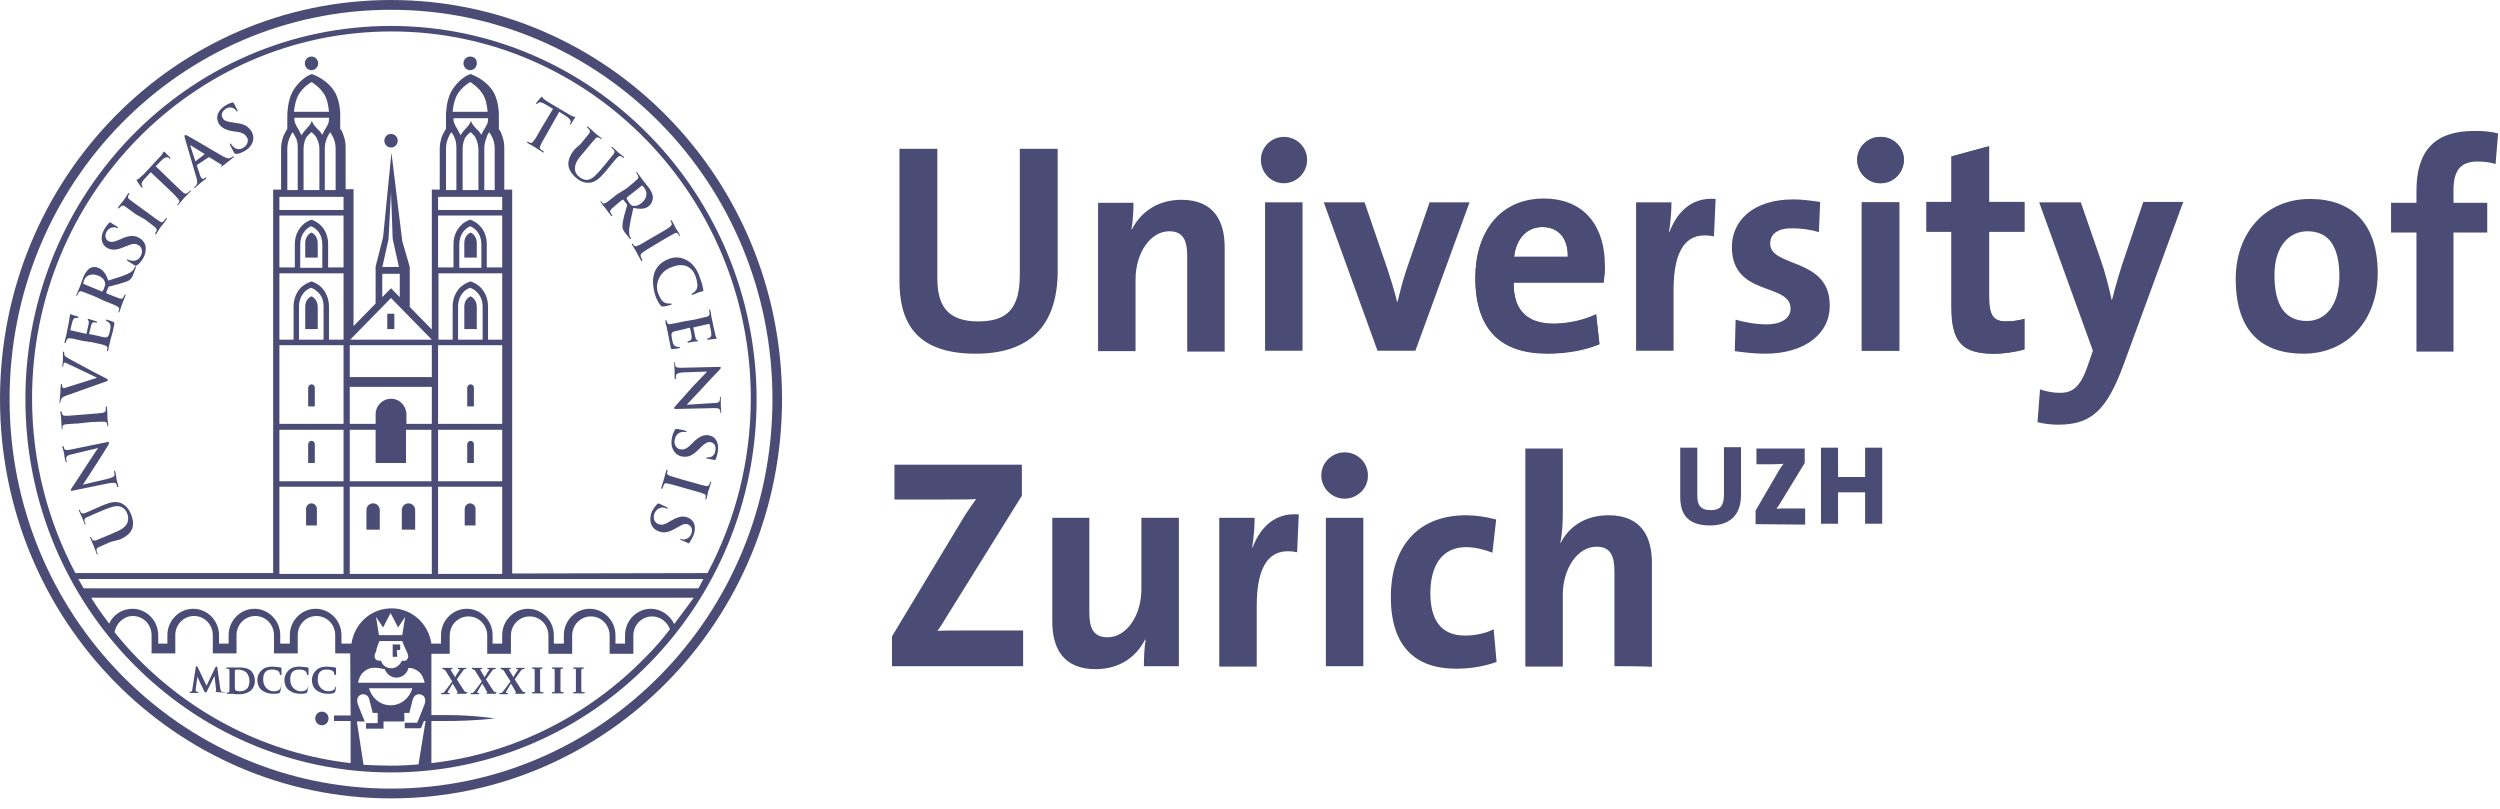 <svg width="139" height="45" viewBox="0 0 139 45" fill="none" xmlns="http://www.w3.org/2000/svg">
<path d="M49.593 37.039V35.385L53.552 28.813C53.783 28.435 54.015 28.104 54.27 27.75C53.876 27.773 53.367 27.773 52.279 27.773H49.732V25.835H56.816V27.561L52.626 34.297C52.464 34.557 52.325 34.817 52.116 35.077C52.394 35.054 53.135 35.054 54.501 35.054H56.886V37.039H49.593ZM63.6 37.039C63.6 36.661 63.623 35.999 63.693 35.574L63.67 35.55C63.183 36.519 62.257 37.205 60.914 37.205C59.085 37.205 58.507 35.999 58.507 34.557V28.79H60.567V34.061C60.567 34.935 60.799 35.432 61.586 35.432C62.651 35.432 63.461 34.203 63.461 32.761V28.79H65.545V37.039H63.6ZM72.12 30.704C70.615 30.397 69.874 31.39 69.874 33.683V37.063H67.791V28.79H69.759C69.759 29.215 69.712 29.877 69.62 30.444H69.643C70.037 29.404 70.824 28.483 72.213 28.601L72.12 30.704ZM74.76 27.726C74.042 27.726 73.463 27.135 73.463 26.426C73.463 25.741 74.042 25.15 74.76 25.15C75.477 25.15 76.056 25.717 76.056 26.426C76.079 27.135 75.477 27.726 74.76 27.726ZM73.718 37.039V28.79H75.802V37.039H73.718ZM80.965 37.181C78.719 37.181 77.33 35.975 77.33 33.186C77.33 30.61 78.649 28.648 81.52 28.648C82.076 28.648 82.655 28.742 83.187 28.884L82.979 30.728C82.539 30.563 82.03 30.421 81.52 30.421C80.201 30.421 79.529 31.413 79.529 32.974C79.529 34.392 80.062 35.337 81.451 35.337C82.007 35.337 82.608 35.219 83.048 34.983L83.21 36.803C82.632 37.015 81.844 37.181 80.965 37.181ZM89.763 37.039V31.768C89.763 30.893 89.531 30.397 88.767 30.397C87.702 30.397 86.892 31.626 86.892 33.068V37.063H84.808V24.937H86.892V28.483C86.892 28.979 86.868 29.688 86.753 30.161L86.776 30.184C87.239 29.262 88.165 28.648 89.439 28.648C91.267 28.648 91.846 29.854 91.846 31.295V37.086C91.846 37.039 89.763 37.039 89.763 37.039ZM95.065 29.215C93.745 29.215 93.421 28.483 93.421 27.632V24.89H94.37V27.561C94.37 28.057 94.532 28.364 95.111 28.364C95.643 28.364 95.852 28.128 95.852 27.49V24.866H96.801V27.442C96.824 28.672 96.153 29.215 95.065 29.215ZM97.611 29.144V28.388L98.931 26.119C99.001 26.001 99.07 25.906 99.163 25.788C99.047 25.788 98.908 25.812 98.514 25.812H97.658V24.937H100.343V25.741L98.931 28.057C98.885 28.128 98.838 28.199 98.769 28.293C98.838 28.27 99.07 28.27 99.579 28.27H100.367V29.168L97.611 29.144ZM103.7 29.144V27.372H102.196V29.121H101.246V24.89H102.196V26.521H103.7V24.89H104.65V29.121H103.7V29.144ZM54.246 19.666C50.774 19.666 50.01 17.751 50.01 15.6V8.273H52.116V15.459C52.116 16.877 52.58 17.87 54.385 17.87C56.006 17.87 56.701 17.16 56.701 15.27V8.273H58.807V15.128C58.784 18.224 57.141 19.666 54.246 19.666ZM66.008 19.5V14.229C66.008 13.355 65.776 12.859 65.012 12.859C63.947 12.859 63.137 14.088 63.137 15.53V19.524H61.053V11.275H63.021C63.021 11.653 62.998 12.315 62.906 12.74L62.929 12.764C63.415 11.795 64.364 11.109 65.684 11.109C67.513 11.109 68.092 12.315 68.092 13.757V19.548H66.008V19.5ZM71.379 10.188C70.662 10.188 70.106 9.597 70.106 8.888C70.106 8.178 70.685 7.611 71.379 7.611C72.097 7.611 72.676 8.178 72.676 8.888C72.676 9.597 72.097 10.188 71.379 10.188ZM70.338 19.5V11.251H72.421V19.5H70.338ZM78.696 19.5H76.589L73.602 11.251H75.871L77.144 14.962C77.33 15.53 77.538 16.191 77.677 16.782H77.7C77.839 16.215 78.001 15.577 78.186 15.033L79.483 11.251H81.706L78.696 19.5ZM89.161 15.695H84.16C84.136 17.231 84.9 17.988 86.382 17.988C87.169 17.988 88.049 17.799 88.744 17.468L88.929 19.122C88.073 19.477 87.031 19.642 86.035 19.642C83.465 19.642 82.03 18.319 82.03 15.435C82.03 12.906 83.396 11.039 85.827 11.039C88.188 11.039 89.23 12.693 89.23 14.726C89.23 15.033 89.207 15.364 89.161 15.695ZM85.757 12.622C84.9 12.622 84.299 13.26 84.183 14.277H87.169C87.193 13.237 86.637 12.622 85.757 12.622ZM95.296 13.142C93.791 12.835 93.05 13.828 93.05 16.12V19.5H90.966V11.251H92.934C92.934 11.677 92.888 12.339 92.796 12.906H92.819C93.212 11.866 93.999 10.944 95.389 11.062L95.296 13.142ZM98.144 19.666C97.565 19.666 96.963 19.595 96.454 19.524L96.5 17.775C97.009 17.917 97.611 18.035 98.237 18.035C99.024 18.035 99.556 17.704 99.556 17.16C99.556 15.695 96.292 16.522 96.292 13.733C96.292 12.291 97.449 11.086 99.718 11.086C100.181 11.086 100.714 11.157 101.2 11.228L101.131 12.906C100.667 12.764 100.135 12.693 99.626 12.693C98.815 12.693 98.422 13.024 98.422 13.544C98.422 14.891 101.733 14.3 101.733 16.971C101.756 18.555 100.343 19.666 98.144 19.666ZM104.557 10.188C103.839 10.188 103.261 9.597 103.261 8.888C103.261 8.178 103.839 7.611 104.557 7.611C105.275 7.611 105.854 8.178 105.854 8.888C105.854 9.597 105.275 10.188 104.557 10.188ZM103.515 19.5V11.251H105.599V19.5H103.515ZM110.855 19.666C109.072 19.666 108.493 19.004 108.493 17.066V12.882H107.104V11.228H108.493V8.698L110.577 8.131V11.228H112.545V12.882H110.577V16.499C110.577 17.562 110.832 17.87 111.526 17.87C111.873 17.87 112.244 17.822 112.545 17.728V19.43C112.035 19.571 111.41 19.666 110.855 19.666ZM118.078 20.257C117.129 22.833 116.272 23.613 114.42 23.613C114.073 23.613 113.633 23.566 113.286 23.471L113.425 21.651C113.795 21.77 114.142 21.841 114.536 21.841C115.23 21.841 115.67 21.533 116.087 20.304L116.365 19.5L113.378 11.251H115.694L116.782 14.395C117.036 15.104 117.245 15.931 117.407 16.664H117.43C117.615 15.908 117.939 14.82 118.217 14.04L119.166 11.228H121.389L118.078 20.257ZM128.08 19.666C125.788 19.666 124.306 18.46 124.306 15.506C124.306 12.93 125.973 11.062 128.428 11.062C130.72 11.062 132.201 12.362 132.201 15.199C132.201 17.799 130.511 19.666 128.08 19.666ZM128.289 12.859C127.362 12.859 126.46 13.591 126.46 15.293C126.46 16.995 127.061 17.846 128.265 17.846C129.284 17.846 130.071 16.995 130.071 15.317C130.048 13.733 129.516 12.859 128.289 12.859ZM138.754 9.124C138.429 9.006 138.059 8.982 137.735 8.982C136.832 8.982 136.415 9.455 136.415 10.566V11.275H138.291V12.93H136.415V19.548H134.355V12.93H132.942V11.275H134.355V10.613C134.355 8.368 135.373 7.28 137.573 7.28C138.013 7.28 138.476 7.304 138.893 7.422L138.754 9.124Z" fill="#4B4C76"/>
<path d="M6.135 30.137C5.672 30.35 5.58 30.373 5.487 30.421C5.395 30.468 5.348 30.515 5.371 30.633C5.371 30.657 5.395 30.728 5.418 30.752C5.441 30.775 5.441 30.799 5.418 30.823C5.395 30.823 5.371 30.822 5.371 30.775C5.302 30.61 5.232 30.397 5.186 30.302C5.163 30.232 5.07 30.042 5.024 29.924C5.001 29.877 5.001 29.853 5.024 29.853C5.047 29.853 5.07 29.853 5.07 29.901C5.094 29.924 5.094 29.948 5.117 29.995C5.163 30.066 5.232 30.066 5.348 30.042C5.441 29.995 5.533 29.971 6.02 29.759L6.46 29.57C6.899 29.381 7.062 29.192 7.108 28.979C7.154 28.79 7.108 28.624 7.062 28.53C7.015 28.388 6.899 28.246 6.714 28.175C6.46 28.081 6.182 28.199 5.858 28.317L5.464 28.482C5.001 28.695 4.908 28.719 4.816 28.766C4.723 28.813 4.677 28.861 4.7 28.979C4.7 29.002 4.723 29.073 4.746 29.097C4.769 29.121 4.769 29.144 4.746 29.168C4.723 29.168 4.7 29.168 4.7 29.121C4.631 28.955 4.561 28.766 4.561 28.766C4.538 28.719 4.445 28.53 4.399 28.412C4.376 28.364 4.376 28.341 4.399 28.341C4.422 28.341 4.445 28.341 4.445 28.388C4.468 28.412 4.468 28.435 4.492 28.482C4.538 28.553 4.607 28.553 4.723 28.53C4.816 28.482 4.908 28.459 5.371 28.246L5.696 28.104C6.043 27.962 6.413 27.821 6.761 27.986C7.038 28.128 7.177 28.341 7.27 28.553C7.339 28.719 7.455 29.026 7.363 29.357C7.293 29.57 7.108 29.806 6.668 29.995L6.135 30.137ZM6.02 26.615C6.274 26.544 6.344 26.497 6.367 26.426C6.367 26.355 6.367 26.308 6.344 26.237C6.344 26.19 6.344 26.19 6.367 26.166C6.39 26.166 6.413 26.19 6.413 26.237C6.46 26.45 6.483 26.591 6.483 26.662C6.483 26.686 6.529 26.852 6.575 27.017C6.575 27.064 6.598 27.088 6.552 27.088C6.529 27.088 6.529 27.064 6.506 27.041C6.506 26.993 6.483 26.946 6.46 26.899C6.413 26.828 6.321 26.828 6.02 26.875L4.052 27.277C3.982 27.301 3.936 27.301 3.936 27.253C3.936 27.206 3.959 27.182 4.005 27.111C4.029 27.064 4.468 26.426 4.839 25.835C5.024 25.551 5.395 24.984 5.441 24.937V24.913L3.959 25.268C3.751 25.315 3.704 25.362 3.681 25.457C3.681 25.504 3.681 25.599 3.704 25.646C3.704 25.693 3.704 25.693 3.681 25.693C3.658 25.693 3.635 25.67 3.635 25.622C3.589 25.457 3.566 25.291 3.566 25.221C3.566 25.173 3.519 25.055 3.473 24.89C3.473 24.842 3.45 24.819 3.496 24.795C3.519 24.795 3.519 24.819 3.542 24.842C3.542 24.866 3.566 24.913 3.566 24.937C3.612 25.031 3.681 25.031 3.866 25.008L5.95 24.582C6.02 24.559 6.066 24.582 6.066 24.606C6.066 24.653 6.043 24.701 6.02 24.748C5.858 25.008 5.533 25.528 5.256 25.953C4.978 26.402 4.654 26.875 4.607 26.946L6.02 26.615ZM4.376 23.542C3.866 23.566 3.774 23.59 3.658 23.59C3.542 23.613 3.496 23.637 3.473 23.708C3.473 23.755 3.473 23.802 3.473 23.826C3.473 23.85 3.473 23.873 3.45 23.873C3.427 23.873 3.427 23.85 3.427 23.802C3.427 23.66 3.403 23.448 3.403 23.353C3.403 23.259 3.38 23.07 3.357 22.928C3.357 22.881 3.357 22.857 3.38 22.857C3.403 22.857 3.427 22.881 3.427 22.904C3.427 22.928 3.427 22.975 3.45 22.999C3.473 23.093 3.542 23.117 3.658 23.117C3.774 23.117 3.866 23.117 4.376 23.07L4.978 23.022C5.302 22.999 5.58 22.975 5.719 22.951C5.811 22.928 5.858 22.904 5.881 22.81C5.881 22.762 5.881 22.691 5.881 22.644C5.881 22.597 5.881 22.597 5.904 22.597C5.927 22.597 5.95 22.62 5.95 22.668C5.973 22.904 5.973 23.117 5.973 23.211C5.973 23.282 5.997 23.495 6.02 23.637C6.02 23.684 6.02 23.708 5.997 23.708C5.973 23.708 5.973 23.684 5.973 23.66C5.973 23.613 5.95 23.566 5.95 23.542C5.927 23.471 5.881 23.448 5.765 23.448C5.626 23.448 5.348 23.448 5.024 23.471L4.376 23.542ZM3.658 22.006C3.473 22.077 3.427 22.124 3.38 22.242C3.357 22.29 3.357 22.337 3.357 22.384C3.357 22.408 3.334 22.431 3.334 22.431C3.311 22.431 3.311 22.384 3.311 22.337C3.334 22.148 3.334 21.959 3.357 21.84C3.357 21.746 3.357 21.58 3.38 21.415C3.38 21.368 3.403 21.344 3.427 21.344C3.45 21.344 3.45 21.368 3.45 21.391C3.45 21.439 3.45 21.509 3.473 21.533C3.496 21.557 3.519 21.58 3.542 21.58C3.589 21.58 3.681 21.557 3.797 21.509L5.371 21.013V20.989C5.001 20.824 3.959 20.304 3.728 20.209C3.681 20.186 3.635 20.162 3.612 20.162C3.589 20.162 3.566 20.162 3.542 20.209C3.519 20.257 3.519 20.304 3.519 20.351C3.519 20.375 3.519 20.399 3.496 20.399C3.473 20.399 3.473 20.375 3.473 20.304C3.496 20.139 3.496 19.997 3.496 19.95C3.496 19.902 3.496 19.737 3.496 19.619C3.496 19.571 3.519 19.548 3.542 19.548C3.566 19.548 3.566 19.571 3.566 19.595C3.566 19.619 3.566 19.689 3.589 19.76C3.612 19.808 3.681 19.855 3.89 19.973C4.191 20.139 4.376 20.233 4.769 20.446C5.256 20.706 5.603 20.895 5.765 20.966C5.95 21.06 5.997 21.084 5.997 21.131C5.997 21.179 5.95 21.202 5.788 21.25L3.658 22.006ZM4.607 18.957C4.098 18.839 4.005 18.815 3.913 18.815C3.797 18.791 3.751 18.815 3.704 18.91C3.681 18.933 3.681 18.98 3.658 19.028C3.658 19.075 3.635 19.075 3.612 19.075C3.589 19.075 3.589 19.051 3.589 19.004C3.612 18.91 3.635 18.815 3.658 18.744C3.681 18.649 3.704 18.579 3.704 18.531C3.728 18.413 3.866 17.751 3.866 17.68C3.866 17.61 3.89 17.562 3.89 17.538C3.89 17.515 3.89 17.491 3.89 17.491C3.89 17.468 3.913 17.468 3.913 17.468C3.936 17.468 3.959 17.491 4.121 17.538C4.144 17.538 4.306 17.586 4.33 17.61C4.353 17.61 4.353 17.633 4.353 17.657C4.353 17.68 4.33 17.68 4.306 17.68C4.283 17.68 4.237 17.657 4.191 17.68C4.121 17.68 4.075 17.728 4.029 17.869C4.005 17.917 3.936 18.271 3.913 18.342C3.913 18.366 3.913 18.366 3.936 18.366L4.769 18.555C4.793 18.555 4.816 18.555 4.816 18.531C4.839 18.46 4.908 18.058 4.932 17.988C4.932 17.917 4.955 17.846 4.908 17.822C4.885 17.799 4.862 17.775 4.885 17.751C4.885 17.728 4.908 17.728 4.908 17.728C4.932 17.728 4.978 17.751 5.14 17.799C5.209 17.822 5.325 17.846 5.348 17.869C5.371 17.869 5.418 17.893 5.395 17.917C5.395 17.94 5.371 17.94 5.348 17.94C5.325 17.94 5.279 17.917 5.232 17.917C5.163 17.917 5.094 17.964 5.07 18.082C5.047 18.153 4.978 18.484 4.955 18.555C4.955 18.579 4.955 18.579 4.978 18.579L5.232 18.626C5.348 18.649 5.649 18.72 5.742 18.744C5.973 18.791 6.043 18.744 6.112 18.39C6.135 18.295 6.159 18.153 6.135 18.059C6.112 17.964 6.043 17.917 5.927 17.846C5.904 17.822 5.881 17.822 5.881 17.799C5.881 17.775 5.904 17.775 5.95 17.775C6.02 17.799 6.251 17.869 6.298 17.893C6.367 17.94 6.367 17.964 6.344 18.082C6.298 18.342 6.251 18.508 6.205 18.673C6.159 18.815 6.135 18.933 6.112 19.028C6.112 19.075 6.089 19.146 6.066 19.217C6.043 19.288 6.043 19.382 6.02 19.453C6.02 19.5 5.997 19.524 5.973 19.524C5.95 19.524 5.95 19.5 5.95 19.453C5.95 19.406 5.973 19.359 5.973 19.335C5.973 19.264 5.904 19.24 5.811 19.193C5.672 19.146 5.418 19.099 5.117 19.028L4.607 18.957ZM5.256 16.475C4.769 16.286 4.7 16.262 4.584 16.215C4.468 16.168 4.422 16.191 4.353 16.286C4.33 16.309 4.306 16.357 4.306 16.404C4.283 16.428 4.283 16.451 4.26 16.451C4.237 16.451 4.237 16.428 4.26 16.357C4.33 16.191 4.422 15.979 4.445 15.931C4.492 15.813 4.561 15.577 4.607 15.482C4.677 15.269 4.793 15.08 4.955 14.938C5.047 14.868 5.256 14.797 5.464 14.891C5.696 14.986 5.881 15.175 6.02 15.6C6.483 15.459 6.853 15.34 7.108 15.222C7.363 15.104 7.432 14.986 7.455 14.938C7.478 14.915 7.478 14.868 7.501 14.844C7.525 14.82 7.525 14.82 7.548 14.82C7.571 14.82 7.571 14.844 7.548 14.891L7.432 15.198C7.363 15.388 7.316 15.459 7.247 15.529C7.131 15.648 6.923 15.695 6.622 15.789C6.39 15.86 6.135 15.908 6.066 15.931C6.043 15.931 6.02 15.955 6.02 15.979L5.904 16.262C5.904 16.286 5.904 16.286 5.927 16.309L5.973 16.333C6.274 16.451 6.506 16.546 6.645 16.593C6.737 16.617 6.807 16.617 6.853 16.546C6.876 16.498 6.899 16.428 6.923 16.404C6.923 16.38 6.946 16.38 6.969 16.38C6.992 16.38 6.992 16.404 6.969 16.451C6.899 16.64 6.807 16.877 6.784 16.924C6.761 16.995 6.691 17.184 6.645 17.326C6.622 17.373 6.622 17.373 6.598 17.373C6.575 17.373 6.575 17.349 6.598 17.302C6.622 17.255 6.622 17.208 6.622 17.184C6.645 17.113 6.575 17.066 6.483 17.018C6.367 16.948 6.112 16.853 5.811 16.735L5.256 16.475ZM5.626 16.191C5.649 16.215 5.672 16.215 5.696 16.191C5.742 16.144 5.788 16.049 5.811 15.955C5.858 15.837 5.858 15.789 5.834 15.695C5.811 15.577 5.696 15.411 5.441 15.317C5.001 15.151 4.746 15.388 4.677 15.577C4.654 15.648 4.631 15.719 4.631 15.742C4.631 15.766 4.631 15.789 4.654 15.789L5.626 16.191ZM7.617 14.749C7.571 14.773 7.548 14.797 7.478 14.749C7.316 14.655 7.154 14.537 7.108 14.513C7.062 14.489 7.038 14.466 7.062 14.442C7.085 14.418 7.108 14.418 7.131 14.442C7.177 14.466 7.247 14.489 7.293 14.489C7.548 14.537 7.733 14.418 7.826 14.229C7.965 13.969 7.872 13.733 7.71 13.639C7.571 13.544 7.409 13.52 7.085 13.662L6.899 13.733C6.46 13.922 6.205 13.922 5.95 13.78C5.626 13.591 5.557 13.189 5.788 12.764C5.904 12.575 5.997 12.457 6.066 12.386C6.089 12.362 6.112 12.362 6.135 12.362C6.182 12.386 6.251 12.457 6.483 12.575C6.552 12.622 6.575 12.646 6.552 12.669C6.529 12.693 6.529 12.693 6.483 12.669C6.46 12.646 6.367 12.622 6.251 12.646C6.159 12.669 6.043 12.693 5.927 12.882C5.811 13.095 5.858 13.307 6.02 13.402C6.159 13.473 6.298 13.473 6.622 13.331L6.737 13.284C7.2 13.071 7.478 13.071 7.756 13.237C7.918 13.331 8.103 13.52 8.103 13.804C8.103 14.017 8.057 14.182 7.965 14.348C7.849 14.537 7.756 14.655 7.617 14.749ZM7.548 11.913C7.131 11.606 7.062 11.558 6.969 11.488C6.876 11.417 6.807 11.417 6.737 11.464C6.714 11.488 6.691 11.511 6.645 11.558C6.622 11.582 6.598 11.606 6.575 11.582C6.552 11.558 6.575 11.535 6.598 11.488C6.668 11.393 6.807 11.204 6.876 11.133C6.923 11.062 7.038 10.897 7.108 10.778C7.131 10.731 7.154 10.731 7.177 10.731C7.2 10.755 7.2 10.778 7.177 10.802C7.154 10.826 7.154 10.849 7.131 10.897C7.085 10.991 7.131 11.038 7.224 11.109C7.316 11.18 7.386 11.227 7.802 11.535L8.289 11.889C8.543 12.078 8.775 12.244 8.891 12.315C8.96 12.362 9.03 12.386 9.099 12.291C9.122 12.268 9.192 12.197 9.215 12.149C9.238 12.126 9.261 12.102 9.261 12.126C9.284 12.149 9.284 12.173 9.261 12.197C9.122 12.386 9.006 12.551 8.937 12.622C8.891 12.693 8.775 12.858 8.705 12.977C8.682 13.024 8.659 13.024 8.636 13.024C8.613 13.024 8.613 13 8.636 12.953C8.659 12.906 8.682 12.882 8.705 12.835C8.729 12.764 8.705 12.717 8.636 12.646C8.52 12.551 8.312 12.386 8.057 12.197L7.548 11.913ZM8.381 9.573L8.034 9.951C7.895 10.093 7.872 10.164 7.872 10.258C7.895 10.329 7.895 10.353 7.918 10.377C7.941 10.4 7.941 10.424 7.918 10.424C7.895 10.447 7.895 10.424 7.849 10.4C7.802 10.353 7.64 10.093 7.617 10.069C7.594 10.022 7.594 9.998 7.594 9.998C7.617 9.975 7.664 9.975 7.733 9.927C7.802 9.857 7.895 9.762 7.988 9.691L8.914 8.698C8.983 8.627 9.03 8.557 9.053 8.509C9.076 8.462 9.099 8.438 9.099 8.438C9.122 8.415 9.122 8.438 9.168 8.462C9.215 8.509 9.377 8.675 9.446 8.746C9.469 8.769 9.469 8.793 9.469 8.817C9.446 8.84 9.423 8.84 9.4 8.793L9.377 8.769C9.307 8.722 9.168 8.722 8.96 8.935L8.659 9.242L9.655 10.211C9.886 10.424 10.071 10.613 10.187 10.707C10.257 10.755 10.326 10.802 10.419 10.731C10.465 10.707 10.511 10.66 10.558 10.613C10.581 10.589 10.604 10.589 10.604 10.589C10.627 10.613 10.604 10.637 10.581 10.66C10.419 10.826 10.28 10.967 10.21 11.038C10.164 11.086 10.025 11.251 9.932 11.369C9.909 11.393 9.886 11.417 9.863 11.393C9.84 11.369 9.84 11.369 9.886 11.346C9.932 11.298 9.932 11.275 9.956 11.251C10.002 11.18 9.956 11.133 9.886 11.038C9.794 10.92 9.608 10.731 9.377 10.518L8.381 9.573ZM10.951 9.171C10.928 9.171 10.928 9.195 10.951 9.218L11.113 9.715C11.136 9.809 11.183 9.88 11.206 9.904C11.252 9.951 11.299 9.975 11.368 9.904L11.414 9.88C11.437 9.857 11.461 9.857 11.461 9.88C11.484 9.904 11.461 9.927 11.437 9.951C11.345 10.022 11.229 10.093 11.16 10.164C11.136 10.188 10.998 10.306 10.859 10.424C10.835 10.447 10.812 10.471 10.789 10.447C10.766 10.424 10.789 10.424 10.812 10.4C10.835 10.377 10.859 10.353 10.882 10.329C10.998 10.211 10.974 10.093 10.928 9.904L10.28 7.682C10.257 7.587 10.233 7.54 10.28 7.517C10.303 7.493 10.326 7.517 10.419 7.54C10.604 7.635 11.877 8.391 12.364 8.675C12.665 8.84 12.757 8.817 12.827 8.769C12.873 8.746 12.919 8.722 12.942 8.698C12.966 8.675 12.989 8.675 12.989 8.698C13.012 8.722 12.989 8.746 12.896 8.817C12.803 8.887 12.618 9.053 12.387 9.218C12.34 9.266 12.294 9.289 12.294 9.266C12.271 9.242 12.294 9.242 12.317 9.218C12.34 9.195 12.34 9.147 12.294 9.147L11.646 8.746C11.623 8.746 11.623 8.746 11.6 8.746L10.951 9.171ZM11.368 8.58C11.391 8.58 11.368 8.557 11.368 8.557L10.604 8.084L10.581 8.06C10.581 8.06 10.581 8.084 10.581 8.107L10.859 8.958C10.859 8.982 10.882 8.982 10.882 8.958L11.368 8.58ZM13.127 8.557C13.081 8.557 13.058 8.557 13.012 8.486C12.919 8.32 12.827 8.131 12.803 8.084C12.78 8.037 12.78 7.989 12.803 7.989C12.827 7.966 12.85 7.989 12.85 8.013C12.873 8.06 12.919 8.107 12.966 8.155C13.151 8.344 13.382 8.32 13.544 8.202C13.799 8.037 13.822 7.777 13.729 7.635C13.637 7.493 13.521 7.375 13.174 7.327L12.989 7.304C12.526 7.233 12.294 7.091 12.155 6.855C11.97 6.524 12.109 6.146 12.502 5.886C12.688 5.767 12.827 5.72 12.919 5.696C12.942 5.696 12.966 5.696 12.989 5.72C13.012 5.767 13.058 5.862 13.174 6.075C13.22 6.146 13.22 6.169 13.197 6.193C13.174 6.216 13.151 6.193 13.127 6.146C13.104 6.122 13.035 6.027 12.942 6.004C12.873 5.98 12.734 5.933 12.549 6.051C12.34 6.193 12.271 6.382 12.387 6.571C12.456 6.713 12.595 6.76 12.942 6.807L13.058 6.831C13.567 6.878 13.799 7.02 13.984 7.304C14.077 7.469 14.146 7.729 14.007 7.989C13.915 8.178 13.776 8.297 13.614 8.391C13.428 8.486 13.29 8.557 13.127 8.557ZM30.747 6.051L30.307 5.791C30.145 5.696 30.052 5.673 29.983 5.696C29.936 5.72 29.89 5.744 29.867 5.767C29.844 5.791 29.821 5.791 29.821 5.791C29.797 5.767 29.797 5.767 29.821 5.72C29.844 5.673 30.052 5.436 30.075 5.413C30.098 5.389 30.122 5.366 30.145 5.389C30.168 5.413 30.191 5.46 30.237 5.507C30.307 5.555 30.423 5.649 30.515 5.696L31.673 6.382C31.765 6.429 31.835 6.476 31.881 6.476C31.927 6.5 31.951 6.5 31.974 6.5C31.997 6.524 31.997 6.524 31.951 6.571C31.904 6.642 31.789 6.831 31.742 6.902C31.719 6.926 31.696 6.949 31.696 6.926C31.673 6.902 31.673 6.902 31.696 6.855L31.719 6.831C31.765 6.76 31.719 6.618 31.464 6.453L31.094 6.216L30.399 7.446C30.237 7.729 30.098 7.966 30.052 8.084C30.006 8.178 29.983 8.249 30.075 8.32C30.122 8.344 30.168 8.391 30.214 8.415C30.237 8.438 30.261 8.462 30.237 8.462C30.214 8.486 30.191 8.486 30.168 8.462C29.983 8.344 29.797 8.226 29.728 8.178C29.659 8.131 29.473 8.037 29.358 7.966C29.311 7.942 29.311 7.918 29.311 7.895C29.311 7.871 29.334 7.871 29.381 7.895C29.427 7.918 29.473 7.942 29.496 7.942C29.566 7.966 29.612 7.918 29.682 7.824C29.774 7.706 29.913 7.469 30.052 7.209L30.747 6.051ZM32.275 8.013C32.599 7.611 32.668 7.54 32.738 7.446C32.807 7.351 32.83 7.304 32.761 7.209C32.738 7.186 32.715 7.138 32.668 7.115C32.645 7.091 32.622 7.067 32.645 7.044C32.668 7.02 32.691 7.044 32.715 7.067C32.854 7.186 33.016 7.327 33.085 7.398C33.155 7.446 33.317 7.587 33.409 7.658C33.456 7.682 33.456 7.706 33.456 7.729C33.432 7.753 33.409 7.729 33.386 7.706C33.363 7.682 33.34 7.658 33.294 7.658C33.224 7.611 33.155 7.635 33.085 7.729C33.016 7.8 32.946 7.871 32.622 8.273L32.321 8.627C31.997 9.006 31.951 9.242 31.974 9.455C31.997 9.644 32.113 9.762 32.205 9.833C32.321 9.927 32.483 10.022 32.668 9.998C32.923 9.975 33.131 9.738 33.363 9.478L33.641 9.147C33.965 8.746 34.034 8.675 34.104 8.58C34.173 8.486 34.196 8.415 34.127 8.344C34.104 8.32 34.081 8.273 34.034 8.249C34.011 8.226 33.988 8.202 34.011 8.178C34.034 8.155 34.057 8.178 34.081 8.202C34.22 8.32 34.358 8.462 34.358 8.462C34.382 8.486 34.567 8.627 34.66 8.698C34.706 8.722 34.706 8.746 34.683 8.769C34.66 8.793 34.66 8.769 34.613 8.746C34.59 8.722 34.567 8.698 34.544 8.698C34.451 8.651 34.405 8.675 34.312 8.769C34.243 8.84 34.173 8.911 33.849 9.313L33.618 9.597C33.363 9.88 33.085 10.164 32.715 10.164C32.391 10.164 32.182 10.022 32.02 9.88C31.881 9.762 31.65 9.526 31.603 9.195C31.58 8.958 31.65 8.675 31.951 8.297L32.275 8.013ZM34.845 10.471C35.238 10.14 35.308 10.093 35.4 9.998C35.493 9.927 35.516 9.857 35.47 9.762C35.447 9.738 35.423 9.691 35.4 9.644C35.377 9.62 35.377 9.597 35.377 9.573C35.4 9.549 35.423 9.573 35.447 9.62C35.562 9.762 35.678 9.927 35.724 9.998C35.794 10.093 35.956 10.282 36.026 10.377C36.164 10.542 36.28 10.731 36.303 10.967C36.303 11.086 36.257 11.298 36.095 11.44C35.91 11.606 35.655 11.653 35.215 11.558C35.099 12.031 35.03 12.409 34.984 12.717C34.961 13 35.007 13.118 35.03 13.166C35.053 13.189 35.053 13.213 35.076 13.237C35.099 13.26 35.099 13.284 35.076 13.284C35.053 13.307 35.03 13.284 35.007 13.26L34.798 13C34.683 12.858 34.636 12.764 34.613 12.669C34.59 12.504 34.636 12.291 34.706 11.984C34.775 11.748 34.845 11.488 34.868 11.417C34.868 11.393 34.868 11.369 34.845 11.346L34.66 11.109C34.636 11.086 34.636 11.086 34.613 11.109L34.567 11.133C34.312 11.346 34.104 11.511 34.011 11.606C33.942 11.677 33.895 11.748 33.942 11.818C33.965 11.866 34.011 11.937 34.034 11.96C34.057 11.984 34.057 12.008 34.034 12.008C34.011 12.031 33.988 12.008 33.965 11.984C33.849 11.818 33.687 11.629 33.664 11.582C33.618 11.535 33.479 11.369 33.409 11.251C33.386 11.227 33.386 11.18 33.386 11.18C33.409 11.18 33.409 11.18 33.432 11.204C33.456 11.251 33.502 11.275 33.525 11.298C33.571 11.346 33.641 11.298 33.733 11.251C33.849 11.18 34.057 10.991 34.312 10.802L34.845 10.471ZM34.868 10.967C34.845 10.991 34.845 11.015 34.845 11.038C34.868 11.109 34.937 11.204 34.984 11.275C35.076 11.393 35.099 11.417 35.169 11.44C35.285 11.464 35.47 11.464 35.678 11.275C36.049 10.967 35.956 10.637 35.84 10.471C35.794 10.4 35.748 10.353 35.724 10.329C35.701 10.306 35.701 10.329 35.678 10.329L34.868 10.967ZM36.627 13C37.067 12.74 37.16 12.693 37.229 12.622C37.322 12.551 37.368 12.504 37.345 12.433C37.345 12.386 37.322 12.362 37.299 12.315C37.276 12.291 37.276 12.268 37.299 12.244C37.322 12.244 37.345 12.244 37.368 12.291C37.438 12.409 37.53 12.598 37.577 12.693C37.623 12.764 37.739 12.929 37.785 13.047C37.808 13.095 37.808 13.118 37.808 13.118C37.785 13.142 37.762 13.118 37.762 13.095C37.739 13.071 37.739 13.047 37.693 13C37.623 12.929 37.577 12.929 37.461 13C37.368 13.047 37.276 13.095 36.836 13.355L36.327 13.662C36.049 13.828 35.817 13.969 35.701 14.064C35.632 14.111 35.586 14.182 35.632 14.277C35.655 14.324 35.678 14.395 35.701 14.442C35.724 14.466 35.724 14.489 35.701 14.513C35.678 14.537 35.655 14.513 35.632 14.466C35.516 14.277 35.423 14.088 35.377 13.993C35.331 13.922 35.215 13.733 35.146 13.615C35.123 13.568 35.123 13.544 35.146 13.544C35.169 13.544 35.169 13.544 35.192 13.568C35.215 13.615 35.238 13.639 35.261 13.662C35.308 13.709 35.377 13.709 35.447 13.662C35.586 13.615 35.817 13.473 36.095 13.307L36.627 13ZM36.373 15.198C36.512 14.773 36.836 14.537 37.137 14.418C37.345 14.324 37.739 14.229 38.132 14.442C38.433 14.584 38.688 14.844 38.873 15.317C38.943 15.506 38.989 15.648 39.035 15.789C39.059 15.908 39.082 16.026 39.105 16.12C39.105 16.168 39.105 16.168 39.082 16.191C39.059 16.191 39.012 16.215 38.896 16.238C38.781 16.286 38.619 16.357 38.549 16.38C38.503 16.404 38.48 16.404 38.456 16.38C38.456 16.357 38.48 16.333 38.503 16.309C38.595 16.262 38.688 16.168 38.734 16.073C38.804 15.931 38.781 15.648 38.665 15.34C38.549 15.057 38.41 14.915 38.225 14.82C37.924 14.678 37.6 14.749 37.299 14.868C36.558 15.175 36.419 15.908 36.604 16.333C36.72 16.617 36.813 16.782 37.021 16.853C37.114 16.877 37.206 16.877 37.276 16.877C37.322 16.877 37.345 16.877 37.345 16.9C37.345 16.924 37.345 16.948 37.299 16.948C37.253 16.971 36.975 17.042 36.859 17.042C36.789 17.042 36.789 17.042 36.743 16.995C36.651 16.9 36.512 16.664 36.442 16.451C36.303 16.002 36.257 15.577 36.373 15.198ZM38.595 17.775C39.105 17.657 39.197 17.633 39.29 17.61C39.406 17.586 39.452 17.538 39.452 17.42C39.452 17.397 39.452 17.326 39.429 17.279C39.429 17.231 39.429 17.231 39.452 17.208C39.475 17.208 39.498 17.231 39.498 17.279C39.522 17.373 39.545 17.468 39.545 17.562C39.568 17.657 39.568 17.728 39.591 17.775C39.614 17.893 39.753 18.555 39.776 18.626C39.799 18.697 39.822 18.744 39.822 18.768C39.822 18.791 39.846 18.791 39.846 18.815C39.846 18.839 39.846 18.839 39.822 18.839C39.799 18.839 39.753 18.839 39.591 18.862C39.568 18.862 39.406 18.886 39.359 18.886C39.336 18.886 39.313 18.886 39.313 18.862C39.313 18.839 39.313 18.839 39.359 18.815C39.383 18.815 39.429 18.791 39.475 18.768C39.522 18.72 39.568 18.697 39.545 18.508C39.545 18.46 39.475 18.106 39.452 18.035C39.452 18.011 39.429 18.011 39.406 18.011L38.572 18.2C38.549 18.2 38.526 18.224 38.549 18.224C38.572 18.295 38.642 18.673 38.665 18.768C38.688 18.839 38.711 18.886 38.758 18.91C38.781 18.933 38.804 18.933 38.804 18.957C38.804 18.98 38.804 18.98 38.781 18.98C38.758 18.98 38.711 18.98 38.526 19.004C38.456 19.028 38.318 19.028 38.294 19.051C38.271 19.051 38.225 19.075 38.225 19.028C38.225 19.004 38.225 19.004 38.248 18.98C38.271 18.98 38.318 18.957 38.364 18.933C38.433 18.91 38.456 18.839 38.456 18.72C38.456 18.649 38.387 18.319 38.364 18.248C38.364 18.224 38.341 18.224 38.318 18.224L38.063 18.295C37.947 18.319 37.646 18.39 37.554 18.413C37.322 18.46 37.299 18.531 37.368 18.886C37.392 18.98 37.415 19.122 37.484 19.193C37.53 19.264 37.623 19.288 37.762 19.288C37.808 19.288 37.808 19.288 37.808 19.311C37.808 19.335 37.785 19.335 37.762 19.359C37.693 19.382 37.461 19.406 37.392 19.406C37.299 19.406 37.299 19.382 37.276 19.24C37.229 18.98 37.183 18.791 37.16 18.649C37.137 18.508 37.114 18.39 37.09 18.295C37.09 18.248 37.067 18.177 37.044 18.106C37.021 18.035 36.998 17.94 36.998 17.869C36.998 17.822 36.998 17.799 37.021 17.799C37.044 17.799 37.044 17.799 37.067 17.846C37.067 17.893 37.09 17.94 37.114 17.964C37.137 18.035 37.206 18.035 37.322 18.011C37.461 17.988 37.716 17.94 38.017 17.869L38.595 17.775ZM37.97 20.706C37.716 20.73 37.623 20.777 37.6 20.848C37.577 20.895 37.577 20.966 37.577 21.037C37.577 21.084 37.577 21.084 37.554 21.084C37.53 21.084 37.507 21.06 37.507 21.013C37.507 20.8 37.507 20.659 37.507 20.588C37.507 20.564 37.484 20.399 37.484 20.209C37.484 20.162 37.484 20.139 37.507 20.139C37.53 20.139 37.53 20.162 37.53 20.186C37.53 20.233 37.53 20.304 37.554 20.351C37.577 20.446 37.693 20.446 37.97 20.446L39.961 20.399C40.031 20.399 40.077 20.399 40.077 20.446C40.077 20.493 40.031 20.517 39.985 20.588C39.938 20.635 39.406 21.179 38.943 21.699C38.711 21.935 38.248 22.431 38.202 22.479V22.502L39.707 22.408C39.915 22.408 39.985 22.36 40.008 22.29C40.031 22.242 40.031 22.148 40.031 22.101C40.031 22.053 40.031 22.053 40.054 22.053C40.077 22.053 40.077 22.101 40.077 22.148C40.077 22.337 40.077 22.502 40.077 22.573C40.077 22.62 40.1 22.739 40.1 22.904C40.1 22.951 40.1 22.975 40.077 22.975C40.054 22.975 40.054 22.951 40.054 22.904C40.054 22.881 40.054 22.833 40.031 22.81C40.008 22.715 39.938 22.691 39.73 22.691L37.6 22.739C37.53 22.739 37.484 22.739 37.484 22.691C37.484 22.644 37.507 22.62 37.554 22.573C37.739 22.36 38.179 21.888 38.503 21.509C38.85 21.131 39.267 20.73 39.313 20.659L37.97 20.706ZM37.53 23.897C37.554 23.85 37.577 23.85 37.646 23.85C37.831 23.873 38.04 23.921 38.086 23.944C38.132 23.944 38.179 23.968 38.179 23.991C38.179 24.015 38.156 24.015 38.109 24.015C38.063 24.015 37.993 24.015 37.924 24.015C37.669 24.062 37.554 24.251 37.507 24.464C37.461 24.771 37.646 24.96 37.831 24.984C37.993 25.008 38.156 24.984 38.41 24.724L38.549 24.582C38.896 24.251 39.151 24.157 39.406 24.204C39.776 24.251 39.985 24.606 39.915 25.079C39.892 25.291 39.822 25.433 39.799 25.528C39.799 25.551 39.776 25.575 39.753 25.575C39.707 25.575 39.614 25.551 39.359 25.504C39.29 25.504 39.267 25.48 39.267 25.457C39.267 25.433 39.29 25.433 39.336 25.433C39.359 25.433 39.475 25.433 39.568 25.386C39.637 25.339 39.753 25.268 39.776 25.031C39.822 24.771 39.684 24.606 39.498 24.582C39.336 24.559 39.221 24.63 38.966 24.866L38.873 24.96C38.503 25.339 38.271 25.433 37.947 25.386C37.762 25.362 37.53 25.244 37.415 24.984C37.322 24.795 37.322 24.606 37.345 24.417C37.392 24.18 37.438 24.039 37.53 23.897ZM38.526 26.828C39.012 26.97 39.105 26.993 39.221 27.017C39.336 27.041 39.406 27.017 39.429 26.946C39.452 26.922 39.475 26.875 39.475 26.828C39.475 26.804 39.498 26.78 39.522 26.78C39.545 26.78 39.545 26.804 39.522 26.875C39.475 26.993 39.429 27.206 39.383 27.301C39.359 27.395 39.313 27.584 39.29 27.702C39.267 27.75 39.267 27.773 39.244 27.773C39.221 27.773 39.221 27.75 39.221 27.702C39.221 27.679 39.244 27.655 39.244 27.608C39.244 27.513 39.197 27.466 39.082 27.442C38.989 27.395 38.896 27.372 38.387 27.23L37.808 27.064C37.484 26.97 37.229 26.899 37.09 26.875C36.998 26.852 36.928 26.875 36.905 26.97C36.882 27.017 36.859 27.088 36.836 27.135C36.836 27.182 36.813 27.182 36.789 27.182C36.766 27.182 36.766 27.135 36.766 27.111C36.836 26.899 36.905 26.686 36.928 26.591C36.952 26.52 36.998 26.308 37.044 26.166C37.067 26.119 37.067 26.095 37.09 26.119C37.114 26.119 37.114 26.142 37.114 26.19C37.09 26.237 37.09 26.284 37.09 26.308C37.09 26.379 37.137 26.402 37.229 26.45C37.368 26.497 37.623 26.568 37.924 26.662L38.526 26.828ZM36.535 28.033C36.581 27.986 36.604 27.986 36.674 28.01C36.836 28.081 37.021 28.175 37.067 28.199C37.114 28.222 37.137 28.246 37.137 28.27C37.114 28.293 37.09 28.293 37.067 28.27C37.021 28.246 36.952 28.246 36.905 28.222C36.651 28.199 36.489 28.341 36.396 28.53C36.28 28.813 36.396 29.026 36.558 29.121C36.72 29.192 36.882 29.215 37.183 29.026L37.345 28.931C37.762 28.695 38.017 28.672 38.271 28.79C38.619 28.931 38.734 29.333 38.549 29.782C38.456 29.995 38.364 30.113 38.318 30.184C38.294 30.208 38.294 30.232 38.271 30.208C38.225 30.184 38.156 30.137 37.901 30.042C37.831 30.019 37.808 29.995 37.831 29.971C37.831 29.948 37.855 29.948 37.901 29.971C37.924 29.995 38.04 30.019 38.132 29.971C38.202 29.948 38.341 29.901 38.433 29.688C38.526 29.451 38.456 29.262 38.271 29.168C38.132 29.097 37.993 29.121 37.693 29.31L37.6 29.357C37.16 29.617 36.882 29.664 36.581 29.522C36.396 29.451 36.211 29.286 36.164 28.979C36.141 28.766 36.188 28.577 36.257 28.412C36.35 28.27 36.419 28.151 36.535 28.033ZM12.433 38.481C12.41 38.481 12.387 38.481 12.34 38.457C12.294 38.434 12.271 38.41 12.248 38.292L12.086 37.133C12.086 37.086 12.062 37.063 12.039 37.063C12.016 37.063 11.993 37.086 11.97 37.11L11.484 38.126L10.998 37.11C10.974 37.063 10.951 37.039 10.928 37.039C10.905 37.039 10.882 37.063 10.882 37.11L10.697 38.315C10.697 38.386 10.673 38.434 10.627 38.457C10.604 38.457 10.581 38.457 10.581 38.457C10.558 38.457 10.534 38.457 10.534 38.481C10.534 38.504 10.558 38.528 10.581 38.528C10.65 38.528 10.743 38.528 10.766 38.528C10.789 38.528 10.882 38.528 10.974 38.528C10.998 38.528 11.021 38.528 11.044 38.481C11.044 38.457 11.021 38.457 10.998 38.457C10.974 38.457 10.974 38.457 10.928 38.457C10.905 38.457 10.882 38.434 10.882 38.41C10.882 38.386 10.882 38.363 10.882 38.315L10.974 37.63C11.044 37.772 11.136 37.961 11.136 37.984C11.16 38.032 11.299 38.315 11.345 38.41C11.368 38.457 11.391 38.504 11.437 38.504C11.484 38.504 11.484 38.481 11.53 38.386L11.924 37.583L12.016 38.339C12.016 38.363 12.016 38.363 12.016 38.386C12.016 38.41 12.016 38.41 12.016 38.41C11.993 38.41 11.993 38.434 11.993 38.434C11.993 38.457 12.016 38.481 12.062 38.481C12.132 38.481 12.41 38.504 12.456 38.504C12.479 38.504 12.526 38.504 12.526 38.457C12.479 38.481 12.456 38.481 12.433 38.481ZM13.984 37.323C13.776 37.11 13.452 37.11 13.22 37.11C13.104 37.11 12.966 37.11 12.919 37.11C12.873 37.11 12.734 37.11 12.641 37.11C12.618 37.11 12.595 37.11 12.572 37.133C12.572 37.157 12.595 37.181 12.618 37.181C12.641 37.181 12.688 37.181 12.688 37.181C12.734 37.204 12.757 37.204 12.757 37.275C12.757 37.323 12.757 37.394 12.757 37.677V38.008C12.757 38.173 12.757 38.315 12.757 38.41C12.757 38.457 12.734 38.481 12.711 38.504C12.688 38.504 12.665 38.504 12.641 38.504C12.618 38.504 12.595 38.528 12.595 38.552C12.595 38.575 12.618 38.575 12.641 38.575C12.688 38.575 12.734 38.575 12.78 38.575C12.827 38.575 12.873 38.575 12.896 38.575C12.942 38.575 13.012 38.575 13.081 38.599C13.151 38.599 13.243 38.599 13.313 38.599C13.66 38.599 13.868 38.457 13.961 38.386C14.077 38.268 14.169 38.103 14.169 37.866C14.169 37.583 14.077 37.441 13.984 37.323ZM13.868 37.866C13.868 38.055 13.822 38.221 13.706 38.315C13.591 38.41 13.475 38.434 13.313 38.434C13.174 38.434 13.104 38.386 13.081 38.363C13.081 38.363 13.058 38.292 13.058 38.244C13.058 38.197 13.058 38.055 13.058 37.866V37.63C13.058 37.488 13.058 37.323 13.058 37.275C13.058 37.252 13.058 37.252 13.081 37.252C13.081 37.252 13.151 37.228 13.197 37.228C13.336 37.228 13.544 37.252 13.706 37.394C13.776 37.488 13.868 37.63 13.868 37.866ZM15.651 38.173C15.628 38.173 15.605 38.197 15.605 38.221C15.605 38.244 15.582 38.315 15.535 38.339C15.466 38.41 15.373 38.434 15.211 38.434C14.957 38.434 14.633 38.221 14.633 37.795C14.633 37.606 14.656 37.441 14.794 37.323C14.887 37.252 14.98 37.228 15.142 37.228C15.304 37.228 15.443 37.275 15.489 37.323C15.535 37.37 15.559 37.441 15.559 37.488C15.559 37.512 15.559 37.535 15.605 37.535C15.628 37.535 15.651 37.512 15.651 37.464C15.651 37.417 15.651 37.323 15.651 37.252C15.651 37.181 15.651 37.157 15.651 37.157C15.651 37.133 15.628 37.11 15.605 37.11C15.559 37.11 15.489 37.086 15.42 37.086C15.327 37.086 15.258 37.063 15.142 37.063C14.864 37.063 14.679 37.133 14.54 37.275C14.355 37.441 14.308 37.677 14.308 37.795C14.308 37.984 14.355 38.197 14.54 38.363C14.725 38.504 14.933 38.575 15.188 38.575C15.304 38.575 15.466 38.575 15.535 38.528C15.559 38.504 15.582 38.504 15.582 38.457C15.605 38.386 15.628 38.221 15.628 38.197C15.697 38.197 15.674 38.173 15.651 38.173ZM17.156 38.173C17.133 38.173 17.11 38.197 17.11 38.221C17.11 38.244 17.087 38.315 17.04 38.339C16.971 38.41 16.878 38.434 16.716 38.434C16.462 38.434 16.137 38.221 16.137 37.795C16.137 37.606 16.16 37.441 16.299 37.323C16.392 37.252 16.485 37.228 16.647 37.228C16.809 37.228 16.948 37.275 16.994 37.323C17.04 37.37 17.064 37.441 17.064 37.488C17.064 37.512 17.064 37.535 17.11 37.535C17.133 37.535 17.156 37.512 17.156 37.464C17.156 37.417 17.156 37.323 17.156 37.252C17.156 37.181 17.156 37.157 17.156 37.157C17.156 37.133 17.133 37.11 17.11 37.11C17.064 37.11 16.994 37.086 16.925 37.086C16.832 37.086 16.762 37.063 16.647 37.063C16.369 37.063 16.184 37.133 16.045 37.275C15.86 37.441 15.813 37.677 15.813 37.795C15.813 37.984 15.86 38.197 16.045 38.363C16.23 38.504 16.438 38.575 16.693 38.575C16.809 38.575 16.971 38.575 17.04 38.528C17.064 38.504 17.087 38.504 17.087 38.457C17.11 38.386 17.133 38.221 17.133 38.197C17.202 38.197 17.202 38.173 17.156 38.173ZM18.684 38.173C18.661 38.173 18.638 38.197 18.638 38.221C18.638 38.244 18.615 38.315 18.568 38.339C18.499 38.41 18.406 38.434 18.244 38.434C17.99 38.434 17.666 38.221 17.666 37.795C17.666 37.606 17.689 37.441 17.828 37.323C17.92 37.252 18.013 37.228 18.175 37.228C18.337 37.228 18.476 37.275 18.522 37.323C18.568 37.37 18.592 37.441 18.592 37.488C18.592 37.512 18.592 37.535 18.638 37.535C18.661 37.535 18.684 37.512 18.684 37.464C18.684 37.417 18.684 37.323 18.684 37.252C18.684 37.181 18.684 37.157 18.684 37.157C18.684 37.133 18.661 37.11 18.638 37.11C18.592 37.11 18.522 37.086 18.453 37.086C18.36 37.086 18.291 37.063 18.175 37.063C17.897 37.063 17.712 37.133 17.573 37.275C17.388 37.441 17.341 37.677 17.341 37.795C17.341 37.984 17.388 38.197 17.573 38.363C17.758 38.504 17.966 38.575 18.221 38.575C18.337 38.575 18.499 38.575 18.568 38.528C18.592 38.504 18.615 38.504 18.638 38.457C18.661 38.386 18.684 38.221 18.684 38.197C18.707 38.197 18.707 38.173 18.684 38.173ZM25.977 38.481C25.954 38.481 25.931 38.481 25.908 38.481C25.861 38.457 25.838 38.457 25.815 38.41C25.769 38.363 25.468 37.866 25.398 37.772L25.699 37.346C25.746 37.275 25.792 37.228 25.815 37.204C25.838 37.204 25.861 37.204 25.885 37.204C25.908 37.204 25.931 37.181 25.931 37.157C25.931 37.133 25.908 37.133 25.885 37.133C25.815 37.133 25.746 37.133 25.699 37.133C25.653 37.133 25.584 37.133 25.491 37.133C25.468 37.133 25.445 37.133 25.445 37.157C25.445 37.181 25.468 37.204 25.491 37.204C25.514 37.204 25.537 37.204 25.537 37.204C25.561 37.204 25.561 37.228 25.561 37.228C25.561 37.252 25.561 37.275 25.537 37.275C25.514 37.323 25.352 37.535 25.306 37.654C25.236 37.535 25.167 37.417 25.074 37.275C25.074 37.252 25.051 37.228 25.051 37.228C25.051 37.228 25.051 37.228 25.074 37.204C25.098 37.204 25.097 37.204 25.121 37.204C25.144 37.204 25.167 37.204 25.167 37.157C25.167 37.133 25.144 37.133 25.121 37.133C25.051 37.133 24.935 37.133 24.912 37.133C24.82 37.133 24.681 37.133 24.634 37.133C24.611 37.133 24.588 37.133 24.588 37.157C24.588 37.181 24.611 37.204 24.611 37.204C24.634 37.204 24.658 37.204 24.681 37.228C24.75 37.252 24.773 37.275 24.82 37.37L25.144 37.89L24.773 38.386C24.704 38.481 24.681 38.504 24.634 38.528C24.611 38.528 24.588 38.528 24.565 38.528C24.542 38.528 24.519 38.552 24.519 38.575C24.519 38.599 24.542 38.599 24.565 38.599H24.588C24.611 38.599 24.704 38.599 24.75 38.599C24.797 38.599 24.912 38.599 24.935 38.599H24.959C24.982 38.599 25.005 38.599 25.005 38.575C25.005 38.552 24.982 38.528 24.959 38.528C24.935 38.528 24.935 38.528 24.912 38.528C24.889 38.528 24.889 38.528 24.889 38.504C24.889 38.481 24.889 38.457 24.912 38.434L25.167 38.008C25.259 38.15 25.352 38.315 25.445 38.481C25.445 38.481 25.445 38.481 25.445 38.504C25.422 38.504 25.398 38.528 25.398 38.552C25.398 38.575 25.422 38.575 25.491 38.575C25.653 38.575 25.792 38.575 25.838 38.575H25.885C25.908 38.575 25.931 38.575 25.931 38.552C26.024 38.504 26 38.481 25.977 38.481ZM27.598 38.481C27.575 38.481 27.552 38.481 27.529 38.481C27.482 38.457 27.459 38.457 27.436 38.41C27.39 38.363 27.089 37.866 27.019 37.772L27.32 37.346C27.366 37.275 27.413 37.228 27.459 37.204C27.482 37.204 27.505 37.204 27.529 37.204C27.552 37.204 27.575 37.181 27.575 37.157C27.575 37.133 27.552 37.133 27.529 37.133C27.459 37.133 27.39 37.133 27.343 37.133C27.297 37.133 27.227 37.133 27.135 37.133C27.112 37.133 27.089 37.133 27.089 37.157C27.089 37.181 27.112 37.204 27.135 37.204C27.158 37.204 27.181 37.204 27.181 37.204C27.204 37.204 27.204 37.228 27.204 37.228C27.204 37.252 27.204 37.275 27.181 37.275C27.158 37.323 26.996 37.535 26.95 37.654C26.88 37.535 26.811 37.417 26.718 37.275C26.718 37.252 26.695 37.228 26.695 37.228C26.695 37.228 26.695 37.228 26.718 37.204C26.741 37.204 26.741 37.204 26.764 37.204C26.788 37.204 26.811 37.204 26.811 37.157C26.811 37.133 26.788 37.133 26.764 37.133C26.695 37.133 26.579 37.133 26.556 37.133C26.463 37.133 26.325 37.133 26.278 37.133C26.255 37.133 26.232 37.133 26.232 37.157C26.232 37.181 26.255 37.204 26.255 37.204C26.278 37.204 26.301 37.204 26.325 37.228C26.394 37.252 26.417 37.275 26.463 37.37L26.788 37.89L26.417 38.386C26.348 38.481 26.325 38.504 26.278 38.528C26.255 38.528 26.232 38.528 26.209 38.528C26.186 38.528 26.163 38.552 26.163 38.575C26.163 38.599 26.186 38.599 26.209 38.599H26.232C26.255 38.599 26.348 38.599 26.394 38.599C26.44 38.599 26.556 38.599 26.579 38.599H26.602C26.625 38.599 26.649 38.599 26.649 38.575C26.649 38.552 26.625 38.528 26.602 38.528C26.579 38.528 26.579 38.528 26.556 38.528C26.533 38.528 26.533 38.528 26.533 38.504C26.533 38.481 26.533 38.457 26.556 38.434L26.811 38.008C26.903 38.15 26.996 38.315 27.089 38.481C27.089 38.481 27.089 38.481 27.089 38.504C27.065 38.504 27.042 38.528 27.042 38.552C27.042 38.575 27.065 38.575 27.135 38.575C27.297 38.575 27.436 38.575 27.482 38.575H27.529C27.552 38.575 27.575 38.575 27.575 38.552C27.621 38.504 27.621 38.481 27.598 38.481ZM29.195 38.481C29.172 38.481 29.149 38.481 29.126 38.481C29.08 38.457 29.056 38.457 29.033 38.41C28.987 38.363 28.686 37.866 28.617 37.772L28.918 37.346C28.964 37.275 29.01 37.228 29.056 37.204C29.08 37.204 29.103 37.204 29.126 37.204C29.149 37.204 29.172 37.181 29.172 37.157C29.172 37.133 29.149 37.133 29.126 37.133C29.057 37.133 28.987 37.133 28.941 37.133C28.895 37.133 28.825 37.133 28.732 37.133C28.709 37.133 28.686 37.133 28.686 37.157C28.686 37.181 28.709 37.204 28.732 37.204C28.756 37.204 28.779 37.204 28.779 37.204C28.802 37.204 28.802 37.228 28.802 37.228C28.802 37.252 28.802 37.275 28.779 37.275C28.756 37.323 28.593 37.535 28.547 37.654C28.478 37.535 28.408 37.417 28.316 37.275C28.316 37.252 28.293 37.228 28.293 37.228C28.293 37.228 28.293 37.228 28.316 37.204C28.339 37.181 28.339 37.204 28.362 37.204C28.385 37.204 28.408 37.204 28.408 37.157C28.408 37.133 28.385 37.133 28.362 37.133C28.293 37.133 28.177 37.133 28.154 37.133C28.061 37.133 27.922 37.133 27.876 37.133C27.853 37.133 27.829 37.133 27.829 37.157C27.829 37.181 27.853 37.204 27.853 37.204C27.876 37.204 27.899 37.204 27.922 37.228C27.991 37.252 28.015 37.275 28.061 37.37L28.385 37.89L28.015 38.386C27.945 38.481 27.922 38.504 27.876 38.528C27.853 38.528 27.829 38.528 27.806 38.528C27.783 38.528 27.76 38.552 27.76 38.575C27.76 38.599 27.783 38.599 27.806 38.599H27.829C27.853 38.599 27.945 38.599 27.991 38.599C28.038 38.599 28.154 38.599 28.177 38.599H28.2C28.223 38.599 28.246 38.599 28.246 38.575C28.246 38.552 28.223 38.528 28.2 38.528C28.177 38.528 28.177 38.528 28.154 38.528C28.13 38.528 28.13 38.528 28.13 38.504C28.13 38.481 28.13 38.457 28.154 38.434L28.408 38.008C28.501 38.15 28.593 38.315 28.686 38.481C28.686 38.481 28.686 38.481 28.686 38.504C28.663 38.504 28.64 38.528 28.64 38.552C28.64 38.575 28.663 38.575 28.732 38.575C28.895 38.575 29.033 38.575 29.08 38.575H29.126C29.149 38.575 29.172 38.575 29.172 38.552C29.242 38.504 29.219 38.481 29.195 38.481ZM30.191 38.481C30.168 38.481 30.122 38.481 30.098 38.481C30.052 38.481 30.052 38.457 30.029 38.41C30.029 38.339 30.029 38.173 30.029 38.008V37.677C30.029 37.394 30.029 37.346 30.029 37.275C30.029 37.204 30.052 37.204 30.075 37.181C30.098 37.181 30.122 37.181 30.122 37.181C30.145 37.181 30.168 37.181 30.168 37.133C30.168 37.11 30.145 37.11 30.122 37.11C30.052 37.11 29.936 37.11 29.89 37.11C29.844 37.11 29.705 37.11 29.635 37.11C29.612 37.11 29.589 37.11 29.566 37.133C29.566 37.157 29.589 37.181 29.612 37.181C29.635 37.181 29.659 37.181 29.682 37.181C29.728 37.204 29.728 37.204 29.728 37.275C29.728 37.323 29.728 37.394 29.728 37.677V38.008C29.728 38.197 29.728 38.339 29.728 38.41C29.728 38.457 29.705 38.481 29.682 38.481C29.659 38.481 29.635 38.481 29.612 38.481C29.589 38.481 29.566 38.504 29.566 38.528C29.566 38.552 29.589 38.552 29.612 38.552C29.682 38.552 29.821 38.552 29.867 38.552C29.913 38.552 30.052 38.552 30.168 38.552C30.191 38.552 30.214 38.552 30.214 38.528C30.237 38.504 30.214 38.481 30.191 38.481ZM31.326 38.481C31.302 38.481 31.256 38.481 31.233 38.481C31.187 38.481 31.187 38.457 31.163 38.41C31.163 38.339 31.163 38.173 31.163 38.008V37.677C31.163 37.394 31.163 37.346 31.163 37.275C31.163 37.204 31.187 37.204 31.21 37.181C31.233 37.181 31.256 37.181 31.256 37.181C31.279 37.181 31.302 37.181 31.302 37.133C31.302 37.11 31.279 37.11 31.256 37.11C31.187 37.11 31.048 37.11 31.001 37.11C30.955 37.11 30.816 37.11 30.747 37.11C30.724 37.11 30.7 37.11 30.677 37.133C30.677 37.157 30.7 37.181 30.724 37.181C30.747 37.181 30.77 37.181 30.793 37.181C30.839 37.204 30.839 37.204 30.839 37.275C30.839 37.323 30.839 37.394 30.839 37.677V38.008C30.839 38.197 30.839 38.339 30.839 38.41C30.839 38.457 30.816 38.481 30.793 38.481C30.77 38.481 30.747 38.481 30.724 38.481C30.7 38.481 30.677 38.504 30.677 38.528C30.677 38.552 30.7 38.552 30.724 38.552C30.793 38.552 30.932 38.552 30.978 38.552C31.024 38.552 31.163 38.552 31.279 38.552C31.302 38.552 31.326 38.552 31.326 38.528C31.372 38.504 31.349 38.481 31.326 38.481ZM32.483 38.481C32.46 38.481 32.414 38.481 32.391 38.481C32.344 38.481 32.344 38.457 32.321 38.41C32.321 38.339 32.321 38.173 32.321 38.008V37.677C32.321 37.394 32.321 37.346 32.321 37.275C32.321 37.204 32.344 37.204 32.367 37.181C32.391 37.181 32.414 37.181 32.414 37.181C32.437 37.181 32.46 37.181 32.46 37.133C32.46 37.11 32.437 37.11 32.414 37.11C32.344 37.11 32.228 37.11 32.182 37.11C32.136 37.11 31.997 37.11 31.927 37.11C31.904 37.11 31.881 37.11 31.858 37.133C31.858 37.157 31.881 37.181 31.904 37.181C31.927 37.181 31.951 37.181 31.974 37.181C32.02 37.204 32.02 37.204 32.02 37.275C32.02 37.323 32.02 37.394 32.02 37.677V38.008C32.02 38.197 32.02 38.339 32.02 38.41C32.02 38.457 31.997 38.481 31.974 38.481C31.951 38.481 31.927 38.481 31.904 38.481C31.881 38.481 31.858 38.504 31.858 38.528C31.858 38.552 31.881 38.552 31.904 38.552C31.974 38.552 32.113 38.552 32.159 38.552C32.205 38.552 32.344 38.552 32.46 38.552C32.483 38.552 32.506 38.552 32.506 38.528C32.529 38.504 32.506 38.481 32.483 38.481ZM21.115 29.451V28.364C21.115 28.151 20.953 27.986 20.745 27.986C20.536 27.986 20.374 28.151 20.374 28.364V29.451H21.115ZM23.083 29.451V28.364C23.083 28.151 22.921 27.986 22.713 27.986C22.504 27.986 22.342 28.151 22.342 28.364V29.451H23.083ZM21.74 7.446C21.532 7.446 21.37 7.611 21.37 7.824C21.37 8.037 21.532 8.202 21.74 8.202C21.949 8.202 22.111 8.037 22.111 7.824C22.111 7.611 21.949 7.446 21.74 7.446ZM21.532 18.295H21.925V17.444H21.532V18.295ZM17.897 39.568C17.689 39.568 17.526 39.733 17.526 39.946C17.526 40.159 17.689 40.325 17.897 40.325C18.105 40.325 18.267 40.159 18.267 39.946C18.267 39.733 18.105 39.568 17.897 39.568ZM17.666 18.295V17.066C17.666 16.782 17.526 16.569 17.318 16.475C17.11 16.569 16.971 16.759 16.971 17.066V18.295H17.666ZM17.666 14.324V13.52C17.666 13.237 17.526 13.024 17.318 12.929C17.11 13.024 16.971 13.237 16.971 13.52V14.324H17.666ZM17.503 22.597V21.557C17.503 21.439 17.411 21.368 17.318 21.368C17.226 21.368 17.133 21.462 17.133 21.557V22.597H17.503ZM17.503 25.741V24.701C17.503 24.582 17.411 24.511 17.318 24.511C17.226 24.511 17.133 24.606 17.133 24.701V25.741H17.503ZM17.619 29.215V28.293C17.619 28.128 17.48 27.986 17.318 27.986C17.156 27.986 17.017 28.128 17.017 28.293V29.215H17.619ZM17.318 3.144C17.11 3.144 16.948 3.309 16.948 3.522C16.948 3.735 17.11 3.9 17.318 3.9C17.526 3.9 17.689 3.735 17.689 3.522C17.689 3.309 17.526 3.144 17.318 3.144ZM26.51 18.295V17.066C26.51 16.782 26.371 16.569 26.163 16.475C25.954 16.569 25.815 16.759 25.815 17.066V18.295H26.51ZM26.51 14.324V13.52C26.51 13.237 26.371 13.024 26.163 12.929C25.954 13.024 25.815 13.237 25.815 13.52V14.324H26.51ZM26.348 22.597V21.557C26.348 21.439 26.255 21.368 26.163 21.368C26.07 21.368 25.977 21.462 25.977 21.557V22.597H26.348ZM26.348 25.741V24.701C26.348 24.582 26.255 24.511 26.163 24.511C26.07 24.511 25.977 24.606 25.977 24.701V25.741H26.348ZM26.44 29.215V28.293C26.44 28.128 26.301 27.986 26.139 27.986C25.977 27.986 25.838 28.128 25.838 28.293V29.215H26.44ZM26.139 3.144C25.931 3.144 25.769 3.309 25.769 3.522C25.769 3.735 25.931 3.9 26.139 3.9C26.348 3.9 26.51 3.735 26.51 3.522C26.533 3.309 26.371 3.144 26.139 3.144ZM89.23 14.749C89.23 15.033 89.207 15.364 89.161 15.719H84.16C84.137 17.255 84.901 18.011 86.382 18.011C87.17 18.011 88.049 17.822 88.744 17.491L88.929 19.146C88.073 19.5 87.054 19.666 86.035 19.666C83.465 19.666 82.03 18.366 82.03 15.459C82.03 12.929 83.396 11.086 85.827 11.086M85.757 12.622C84.901 12.622 84.299 13.26 84.183 14.277H87.17C87.193 13.237 86.637 12.622 85.757 12.622ZM104.557 10.188C103.84 10.188 103.261 9.597 103.261 8.887C103.261 8.178 103.84 7.611 104.557 7.611C105.275 7.611 105.854 8.178 105.854 8.887C105.854 9.597 105.275 10.188 104.557 10.188ZM103.515 19.5V11.251H105.599V19.5H103.515ZM110.878 19.666C109.095 19.666 108.516 19.004 108.516 17.066V12.882H107.127V11.227H108.516V8.698L110.6 8.131V11.227H112.568V12.882H110.6V16.498C110.6 17.562 110.855 17.869 111.549 17.869C111.897 17.869 112.267 17.822 112.568 17.728V19.43C112.036 19.571 111.434 19.666 110.878 19.666ZM0 22.195C0 9.927 9.724 0 21.74 0C33.757 0 43.481 9.927 43.481 22.195C43.481 34.462 33.757 44.39 21.74 44.39C9.724 44.39 0 34.462 0 22.195ZM6.737 6.878C2.894 10.802 0.533 16.215 0.533 22.195C0.533 28.175 2.894 33.588 6.737 37.512C10.581 41.435 15.883 43.846 21.74 43.846C27.598 43.846 32.9 41.435 36.743 37.512C40.587 33.588 42.948 28.175 42.948 22.195C42.948 16.215 40.587 10.802 36.743 6.878C32.9 2.955 27.598 0.544 21.74 0.544C15.883 0.544 10.581 2.955 6.737 6.878ZM22.064 36.141H22.25V35.834H21.833V36.519H22.088L22.064 36.141ZM21.74 1.442C10.511 1.442 1.412 10.731 1.412 22.195C1.412 33.659 10.511 42.948 21.74 42.948C32.969 42.948 42.068 33.659 42.068 22.195C42.045 10.731 32.946 1.442 21.74 1.442ZM19.494 39.781H18.568V40.088H19.494V42.428C14.887 41.908 10.743 39.757 7.64 36.59C7.2 36.141 6.761 35.644 6.367 35.148C6.46 34.652 6.876 34.25 7.386 34.25C7.965 34.25 8.428 34.722 8.428 35.313V36.33H9.747V35.313C9.747 34.722 10.21 34.25 10.789 34.25C11.368 34.25 11.831 34.722 11.831 35.313V36.33H13.151V35.313C13.151 34.722 13.614 34.25 14.193 34.25C14.771 34.25 15.234 34.722 15.234 35.313V36.33H16.554V35.313C16.554 34.722 17.017 34.25 17.596 34.25C18.175 34.25 18.638 34.722 18.638 35.313V36.33H19.471L19.494 39.781ZM23.268 42.499C22.759 42.546 22.25 42.57 21.74 42.57C21.231 42.57 20.722 42.546 20.212 42.523L19.842 40.112H20.282C20.166 39.852 19.981 39.379 19.911 39.19C19.796 38.883 19.888 38.694 20.073 38.623C20.259 38.552 20.49 38.646 20.536 38.906L20.722 39.639H20.999V40.112V40.206H20.351V40.514H21.324V40.112H22.481V39.639H22.759L22.944 38.906C23.014 38.646 23.222 38.552 23.43 38.623C23.616 38.694 23.708 38.906 23.593 39.19C23.569 39.261 23.5 39.403 23.454 39.544L23.199 40.183H22.504V40.49H23.407L23.569 40.088H23.662L23.268 42.499ZM21.092 35.644H22.365C22.412 35.763 22.527 36.07 22.62 36.235C22.666 36.353 22.736 36.495 22.666 36.614C22.574 36.779 22.435 36.755 22.365 36.732C22.365 36.732 22.365 36.732 22.342 36.732C22.25 36.968 22.018 37.157 21.764 37.157C21.486 37.157 21.254 36.992 21.185 36.732C21.185 36.732 21.185 36.732 21.162 36.732C21.069 36.732 20.953 36.755 20.86 36.614C20.791 36.472 20.837 36.353 20.907 36.235C20.93 36.046 21.046 35.763 21.092 35.644ZM20.907 34.297L21.3 34.888L21.717 34.084L22.134 34.888L22.527 34.297L22.365 35.313H21.069L20.907 34.297ZM21.393 37.204C21.486 37.464 21.74 37.677 22.041 37.677C22.365 37.677 22.643 37.441 22.713 37.133C22.921 37.133 23.106 37.204 23.315 37.37C23.5 37.535 23.569 37.819 23.616 37.961H19.911C19.934 37.819 20.004 37.535 20.212 37.37C20.583 37.015 20.999 37.133 21.393 37.204ZM22.921 38.268C22.782 38.812 22.296 39.214 21.717 39.214C21.138 39.214 20.675 38.812 20.513 38.268H22.921ZM35.84 36.59C32.738 39.757 28.593 41.908 23.986 42.428V40.088H24.82C26.394 40.088 27.505 39.946 27.505 39.946C27.505 39.946 26.348 39.757 24.82 39.757H23.986V36.353H25.005V35.337C25.005 34.746 25.468 34.273 26.047 34.273C26.625 34.273 27.089 34.746 27.089 35.337V36.353H28.408V35.337C28.408 34.746 28.871 34.273 29.45 34.273C30.029 34.273 30.492 34.746 30.492 35.337V36.353H31.812V35.337C31.812 34.746 32.275 34.273 32.854 34.273C33.432 34.273 33.895 34.746 33.895 35.337V36.353H35.215V35.337C35.215 34.746 35.678 34.273 36.257 34.273C36.72 34.273 37.09 34.581 37.253 34.983C36.813 35.55 36.35 36.093 35.84 36.59ZM37.484 34.699C37.253 34.203 36.743 33.848 36.188 33.848C35.4 33.848 34.752 34.51 34.752 35.313V35.786H34.22V35.313C34.22 34.51 33.571 33.848 32.784 33.848C31.997 33.848 31.349 34.51 31.349 35.313V35.786H30.793V35.313C30.793 34.51 30.145 33.848 29.358 33.848C28.57 33.848 27.922 34.51 27.922 35.313V35.786H27.39V35.313C27.39 34.51 26.741 33.848 25.954 33.848C25.167 33.848 24.519 34.51 24.519 35.313V35.786H23.986C23.824 34.675 22.898 33.824 21.764 33.824C20.629 33.824 19.703 34.675 19.541 35.786H18.985V35.313C18.985 34.51 18.337 33.848 17.55 33.848C16.762 33.848 16.114 34.51 16.114 35.313V35.786H15.582V35.313C15.582 34.51 14.933 33.848 14.146 33.848C13.359 33.848 12.711 34.51 12.711 35.313V35.786H12.178V35.313C12.178 34.51 11.53 33.848 10.743 33.848C9.956 33.848 9.307 34.51 9.307 35.313V35.786H8.798V35.313C8.798 34.51 8.15 33.848 7.363 33.848C6.784 33.848 6.298 34.179 6.066 34.675C5.719 34.203 5.371 33.73 5.07 33.233H38.572C38.179 33.753 37.831 34.25 37.484 34.699ZM38.827 32.713H4.654C4.561 32.548 4.468 32.383 4.353 32.193H39.105C39.012 32.383 38.92 32.548 38.827 32.713ZM18.291 6.524V6.689C18.291 6.713 18.267 6.784 18.267 6.831C18.244 6.902 18.175 7.044 18.082 7.186C18.036 7.233 17.99 7.351 17.92 7.493C17.828 7.351 17.758 7.257 17.689 7.209C17.619 7.138 17.55 7.067 17.48 6.973C17.341 6.807 17.341 6.689 17.341 6.689C17.341 6.689 17.341 6.784 17.202 6.973C17.133 7.044 17.064 7.138 16.994 7.209C16.948 7.257 16.855 7.375 16.762 7.517C16.693 7.375 16.624 7.257 16.6 7.209C16.508 7.067 16.438 6.926 16.415 6.855C16.392 6.784 16.369 6.689 16.369 6.689V6.547H18.291V6.524ZM16.346 6.216C16.369 5.956 16.438 5.484 16.67 5.153C16.855 4.893 17.04 4.751 17.179 4.656C17.249 4.609 17.295 4.586 17.318 4.562C17.364 4.586 17.411 4.609 17.457 4.656C17.596 4.751 17.781 4.893 17.966 5.153C18.221 5.484 18.267 5.98 18.291 6.216H16.346ZM18.36 7.351C18.406 7.422 18.476 7.54 18.545 7.682C18.638 7.895 18.661 8.107 18.661 8.273V10.566H18.059C18.059 10.069 18.059 8.958 18.059 8.273C18.059 8.107 18.082 7.895 18.175 7.682C18.244 7.517 18.314 7.422 18.36 7.351ZM17.758 8.273V10.566H16.878C16.878 9.927 16.878 8.273 16.878 8.273C16.878 8.131 16.901 7.918 16.994 7.706C17.11 7.493 17.318 7.351 17.318 7.351C17.318 7.351 17.526 7.493 17.619 7.706C17.735 7.942 17.758 8.131 17.758 8.273ZM16.462 7.682C16.554 7.895 16.554 8.107 16.554 8.273V10.566H15.975V8.273C15.975 8.107 15.998 7.918 16.091 7.682C16.16 7.54 16.207 7.422 16.276 7.351C16.323 7.446 16.392 7.54 16.462 7.682ZM19.101 10.944V11.677H15.535V10.944H19.101ZM19.101 11.984V14.868H18.244V13.568C18.244 13.142 18.082 12.764 17.828 12.527C17.689 12.386 17.526 12.291 17.341 12.22C17.318 12.22 17.318 12.22 17.318 12.22C17.318 12.22 17.318 12.22 17.295 12.22C17.11 12.291 16.948 12.386 16.809 12.527C16.554 12.787 16.392 13.142 16.392 13.568V14.868H15.535V11.984H19.101ZM17.92 13.591V14.891H16.693V13.591C16.693 13.095 16.948 12.74 17.295 12.575C17.666 12.74 17.92 13.071 17.92 13.591ZM19.101 15.198V18.886H18.291V17.042C18.291 16.617 18.128 16.238 17.874 15.979C17.735 15.837 17.573 15.742 17.388 15.671L17.318 15.648C17.318 15.648 17.272 15.671 17.249 15.671C17.064 15.742 16.901 15.837 16.739 15.979C16.485 16.238 16.323 16.617 16.323 17.042V18.886H15.535V15.198H19.101ZM17.99 17.042V18.886H16.624V17.042C16.624 16.688 16.762 16.404 16.948 16.215C17.04 16.12 17.156 16.049 17.295 16.002C17.434 16.049 17.55 16.12 17.642 16.215C17.874 16.404 17.99 16.688 17.99 17.042ZM19.101 19.193V23.566H15.535V19.193H19.101ZM19.101 23.897V26.757H15.535V23.897H19.101ZM19.101 27.064V31.91H15.535V27.064H19.101ZM22.227 15.222V16.522L21.74 16.026L21.254 16.522V15.222H22.227ZM21.254 14.868L21.601 13.307L21.74 10.684L21.833 13.284L22.18 14.844H21.254V14.868ZM21.74 16.569L24.009 18.886H19.471L21.74 16.569ZM24.009 19.193V20.966H19.448V19.193H24.009ZM24.009 21.509V23.566H22.597V23.046C22.597 22.573 22.227 22.171 21.74 22.171C21.277 22.171 20.884 22.55 20.884 23.046V23.566H19.448V21.509H24.009ZM20.884 23.897V25.741H22.574V23.897H23.986V26.757H19.448V23.897H20.884ZM24.009 27.064V31.91H19.448V27.064H24.009ZM27.135 6.524V6.689C27.135 6.713 27.112 6.784 27.112 6.831C27.089 6.902 27.019 7.044 26.927 7.186C26.88 7.233 26.834 7.351 26.764 7.493C26.672 7.351 26.602 7.257 26.533 7.209C26.463 7.138 26.394 7.067 26.325 6.973C26.186 6.807 26.186 6.689 26.186 6.689C26.186 6.689 26.186 6.784 26.047 6.973C25.977 7.044 25.908 7.138 25.838 7.209C25.792 7.257 25.699 7.375 25.607 7.517C25.537 7.375 25.468 7.257 25.445 7.209C25.352 7.067 25.283 6.926 25.259 6.855C25.236 6.784 25.213 6.689 25.213 6.689V6.571H27.135V6.524ZM25.167 6.216C25.19 5.956 25.259 5.484 25.491 5.153C25.676 4.893 25.861 4.751 26 4.656C26.07 4.609 26.116 4.586 26.139 4.562C26.186 4.586 26.232 4.609 26.278 4.656C26.417 4.751 26.602 4.893 26.788 5.153C27.042 5.484 27.089 5.98 27.112 6.216H25.167ZM27.204 7.351C27.251 7.422 27.32 7.54 27.39 7.682C27.482 7.895 27.505 8.107 27.505 8.273V10.566H26.927C26.927 10.069 26.927 8.958 26.927 8.273C26.927 8.107 26.95 7.895 27.042 7.682C27.089 7.517 27.135 7.422 27.204 7.351ZM26.602 8.273V10.566H25.723C25.723 9.927 25.723 8.273 25.723 8.273C25.723 8.131 25.746 7.918 25.838 7.706C25.954 7.493 26.163 7.351 26.163 7.351C26.163 7.351 26.371 7.493 26.463 7.706C26.579 7.942 26.579 8.131 26.602 8.273ZM25.283 7.682C25.375 7.895 25.375 8.107 25.375 8.273V10.566H24.797V8.273C24.797 8.107 24.82 7.918 24.912 7.682C24.982 7.54 25.028 7.422 25.097 7.351C25.167 7.446 25.236 7.54 25.283 7.682ZM27.922 10.944V11.677H24.357V10.944H27.922ZM27.922 11.984V14.868H27.065V13.568C27.065 13.142 26.903 12.764 26.649 12.527C26.51 12.386 26.348 12.291 26.163 12.22C26.139 12.22 26.139 12.22 26.139 12.22C26.139 12.22 26.139 12.22 26.116 12.22C25.931 12.291 25.769 12.386 25.63 12.527C25.375 12.787 25.213 13.142 25.213 13.568V14.868H24.357V11.984H27.922ZM26.764 13.591V14.891H25.537V13.591C25.537 13.095 25.792 12.74 26.139 12.575C26.51 12.74 26.764 13.071 26.764 13.591ZM27.922 15.198V18.886H27.135V17.042C27.135 16.617 26.973 16.238 26.718 15.979C26.579 15.837 26.417 15.742 26.232 15.671L26.163 15.648C26.163 15.648 26.116 15.671 26.093 15.671C25.908 15.742 25.746 15.837 25.584 15.979C25.329 16.238 25.167 16.617 25.167 17.042V18.886H24.38V15.198H27.922ZM26.834 17.042V18.886H25.468V17.042C25.468 16.688 25.607 16.404 25.792 16.215C25.885 16.12 26 16.049 26.139 16.002C26.278 16.049 26.394 16.12 26.487 16.215C26.695 16.404 26.834 16.688 26.834 17.042ZM27.922 19.193V23.566H24.357V19.193C24.38 19.193 27.922 19.193 27.922 19.193ZM27.922 23.897V26.757H24.357V23.897H27.922ZM27.922 27.064V31.91H24.357V27.064C24.38 27.064 27.922 27.064 27.922 27.064ZM28.478 31.886V10.542H28.038V8.202C28.038 7.918 27.991 7.729 27.876 7.422C27.853 7.351 27.806 7.257 27.737 7.186V6.335C27.737 6.335 27.737 5.673 27.459 5.153C27.158 4.609 26.602 4.302 26.325 4.184C26.255 4.16 26.209 4.136 26.209 4.136L26.163 4.113L26.116 4.136C26.093 4.136 25.63 4.302 25.213 4.893C24.82 5.436 24.82 6.146 24.797 6.335C24.797 6.358 24.797 6.382 24.797 6.382V7.162C24.75 7.233 24.681 7.351 24.588 7.54C24.472 7.847 24.449 8.107 24.449 8.273V10.542H24.009V18.319L22.782 17.066V14.844L22.365 13.402L21.764 8.486L21.3 13.189L20.884 14.82V16.877L19.657 18.13V10.518H19.217V8.178C19.217 7.895 19.17 7.706 19.055 7.398C19.032 7.327 18.985 7.233 18.916 7.162V6.335C18.916 6.335 18.916 5.673 18.638 5.153C18.337 4.609 17.781 4.302 17.503 4.184C17.434 4.16 17.388 4.136 17.388 4.136L17.341 4.113L17.295 4.136C17.272 4.136 16.809 4.302 16.392 4.893C15.998 5.436 15.998 6.146 15.975 6.335C15.975 6.358 15.975 6.382 15.975 6.382V7.162C15.929 7.233 15.86 7.351 15.767 7.54C15.651 7.847 15.628 8.107 15.628 8.273V10.542H15.188V31.863H4.191C2.663 28.979 1.783 25.67 1.783 22.148C1.783 16.522 4.029 11.417 7.64 7.729C11.252 4.042 16.23 1.749 21.764 1.749C27.297 1.749 32.275 4.042 35.887 7.729C39.498 11.417 41.744 16.522 41.744 22.148C41.744 25.67 40.864 28.979 39.336 31.863L28.478 31.886Z" fill="#4B4C76"/>
</svg>
